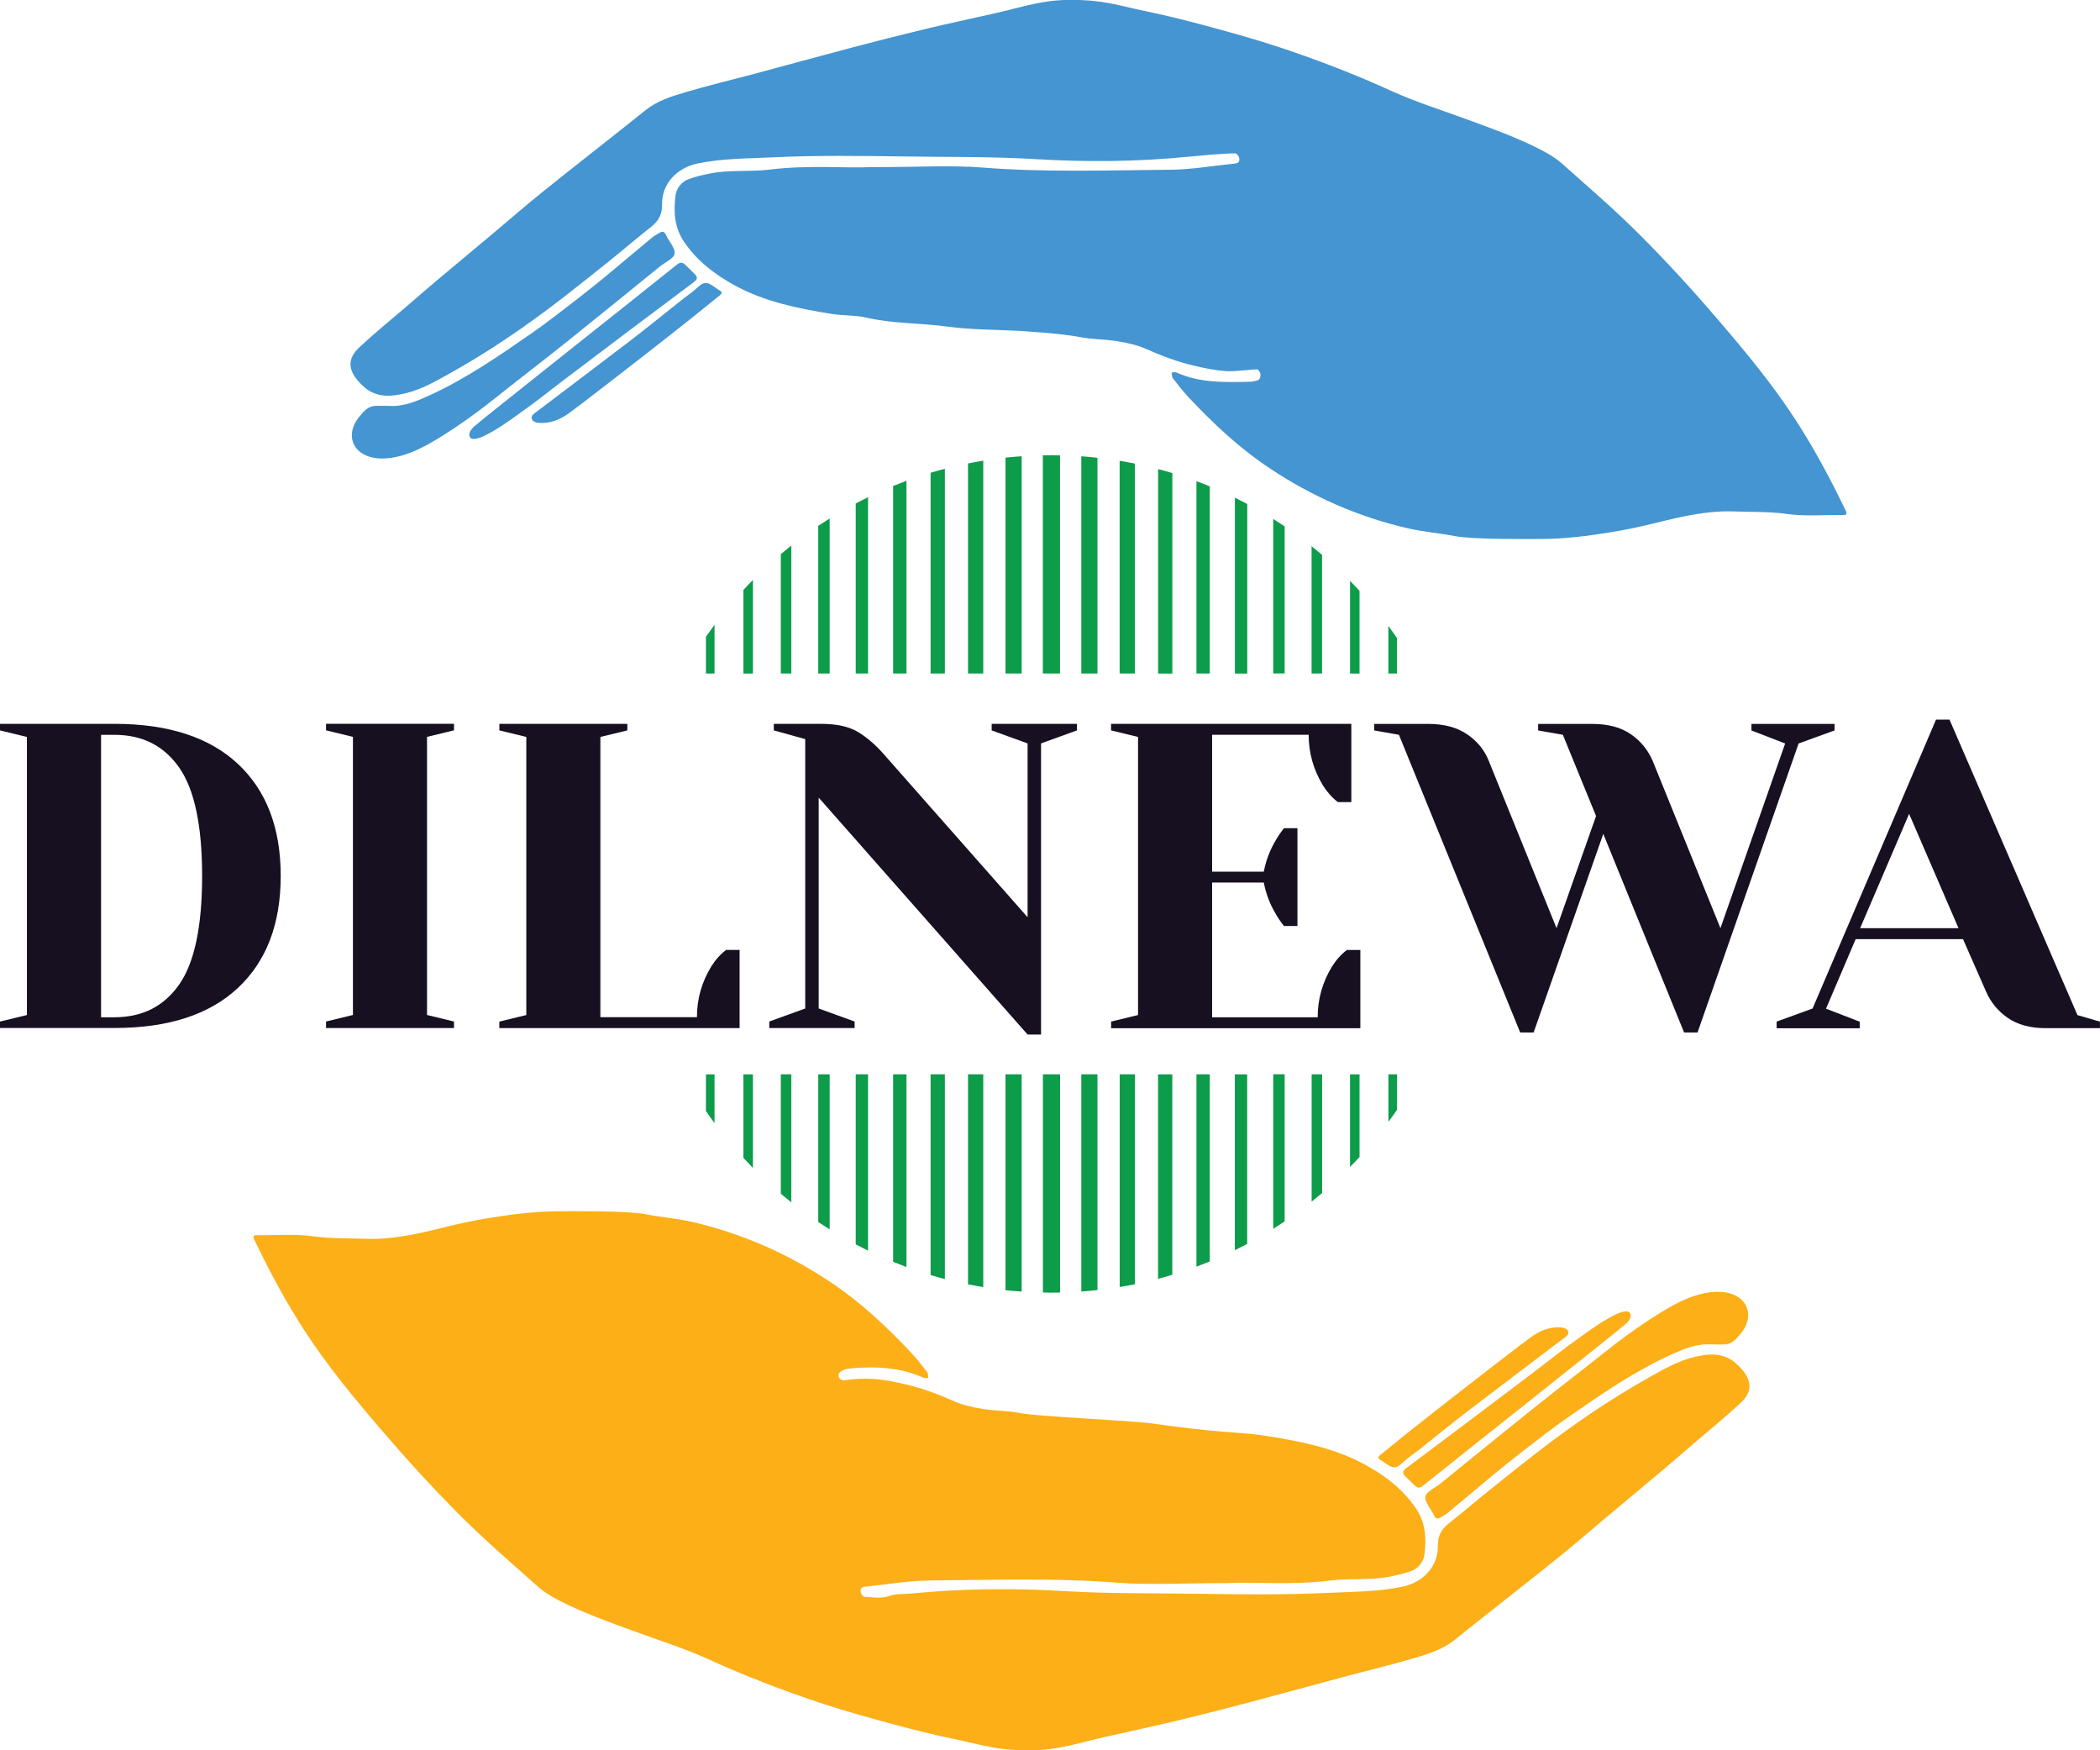 <?xml version="1.0" encoding="UTF-8"?><svg id="Layer_2" xmlns="http://www.w3.org/2000/svg" viewBox="0 0 340.16 283.46"><defs><style>.cls-1{fill:#0d9c4a;}.cls-2{fill:#4495d1;}.cls-3{fill:#fcaf17;}.cls-4{fill:#171021;}</style></defs><g id="Layer_1-2"><g><g><path class="cls-3" d="M198.81,256.39c-7.38,0-12.66,.34-17.89-.07-10.11-.8-20.22-.43-30.33-.35-3.52,.03-7.03,.66-10.54,1.01-.66,.06-.72,.52-.61,.96,.07,.27,.39,.67,.61,.68,1.29,.05,2.69,.31,3.84-.1,1.29-.46,2.52-.31,3.78-.44,8.25-.82,16.54-.89,24.78-.39,7.07,.43,14.13,.32,21.2,.43,7.1,.1,14.22,.2,21.31-.14,4.06-.2,8.17-.16,12.2-1,3.34-.69,5.8-3.3,5.74-6.55-.03-1.67,.55-2.74,1.78-3.71,2.22-1.74,4.35-3.59,6.55-5.35,2.54-2.05,5.09-4.08,7.67-6.08,5.93-4.6,12.11-8.82,18.68-12.47,2.18-1.21,4.36-2.44,6.82-3.04,2.48-.6,4.87-.77,6.92,1.14,2.53,2.35,2.75,4.34,.54,6.37-2.47,2.29-5.09,4.42-7.65,6.61-1.52,1.31-3.03,2.64-4.57,3.93-3.34,2.81-6.7,5.61-10.05,8.41-2.45,2.05-4.85,4.15-7.34,6.15-4.31,3.47-8.68,6.87-13.01,10.31-1.21,.96-2.42,1.93-3.63,2.9-1.94,1.56-4.27,2.27-6.58,2.95-3.51,1.04-7.08,1.89-10.62,2.83-5.44,1.46-10.87,2.95-16.31,4.39-3.89,1.03-7.79,2.02-11.7,2.96-3.83,.92-7.68,1.73-11.52,2.6-2.88,.65-5.72,1.53-8.64,1.92-2.42,.32-4.94,.29-7.38,.04-2.83-.28-5.62-1.1-8.41-1.67-3.21-.66-6.4-1.46-9.56-2.31-4.09-1.11-8.18-2.23-12.19-3.57-6.1-2.04-12.11-4.35-17.98-7.03-3.89-1.77-8.01-3.05-12.03-4.53-4.12-1.51-8.26-2.98-12.16-4.99-1.2-.62-2.39-1.33-3.39-2.22-4.24-3.77-8.55-7.48-12.56-11.49-4.33-4.33-8.49-8.87-12.48-13.52-4.55-5.29-9.02-10.66-12.82-16.53-3.03-4.68-5.66-9.58-8.07-14.61-.31-.66-.17-.77,.43-.77,3.04,.03,6.13-.24,9.12,.18,2.84,.4,5.65,.29,8.47,.4,4.32,.16,8.5-.81,12.64-1.84,2.45-.61,4.93-1.14,7.43-1.54,3.73-.6,7.45-1.08,11.24-1.08,1.62,0,10.97-.12,14.03,.48,2.46,.48,4.99,.67,7.46,1.23,8.14,1.87,15.63,5.18,22.56,9.81,4.82,3.22,9.01,7.15,12.96,11.35,.93,.99,1.77,2.07,2.61,3.15,.18,.23,.15,.62,.21,.93-.25,.02-.55,.13-.75,.03-3.87-1.76-7.98-1.9-12.06-1.51-.77,.07-1.46,.48-1.62,.72-.21,.32-.14,.74,.16,.98s.54,.22,.69,.2c1.83-.26,3.11-.28,4.62-.21,1.78,.09,3.56,.47,5.31,.88,2.71,.62,5.29,1.62,7.84,2.74,1.46,.64,3.07,.98,4.65,1.24,1.96,.32,4,.27,5.94,.65,3.03,.6,17.69,1.19,21.48,1.7,4.39,.6,7.53,1.05,13.2,1.46,1.86,.14,3.77,.3,5.67,.61,5.42,.88,10.78,1.95,15.65,4.62,3.2,1.75,6.07,3.94,8.17,7.01,1.6,2.34,1.75,4.95,1.4,7.58-.15,1.1-.94,2.16-2.1,2.6-1.08,.41-2.22,.66-3.36,.9-3.25,.67-6.59,.25-9.84,.66-6.24,.78-12.48,.17-16.59,.41Zm83.19-40.45c3.22-4-.43-8.89-8.54-5.7-3.8,1.5-9.79,5.79-12.99,8.34-4.11,3.27-8.28,6.46-12.38,9.74-4.96,3.97-9.88,7.99-14.82,11.99-.84,.68-2.28,1.29-2.38,2.08-.12,.93,.93,2,1.4,3.04,.26,.57,.56,.63,1.04,.33,.38-.24,.8-.43,1.14-.71,2.52-2.09,5.02-4.21,7.54-6.3,1.61-1.32,3.23-2.62,4.88-3.89,2.37-1.82,4.72-3.68,7.18-5.38,5.32-3.69,10.65-7.37,16.58-10.07,2.05-.93,4.12-1.82,6.46-1.68,2.7-.02,3.12,.4,4.88-1.78Zm-29.06-.95c-1.87-.17-3.5,.52-4.96,1.57-1.85,1.33-11.09,8.51-12.89,9.92-2.35,1.84-4.7,3.68-7.04,5.54-1.5,1.19-2.96,2.41-4.46,3.6-.42,.33-.43,.57,.03,.83,.76,.43,1.55,1.24,2.28,1.19,.74-.05,1.43-.94,2.14-1.47,.51-.38,1.02-.75,1.52-1.14,2.69-2.13,5.35-4.3,8.07-6.4,2.81-2.17,13.15-9.98,15.98-12.12,.18-.14,.37-.33,.41-.51,.15-.67-.51-.96-1.1-1.01Zm8.89-2.16c-2.08,1.01-3.59,2.09-5.45,3.42-4.13,2.95-3.84,2.87-7.88,5.93-6.9,5.23-13.82,10.43-20.75,15.62-.58,.43-.61,.78-.16,1.25,.53,.54,1.08,1.05,1.61,1.57,.48,.47,.88,.34,1.38-.06,5.53-4.43,11.08-8.84,16.63-13.24,5.47-4.34,6.72-5.37,12.19-9.71,1.33-1.05,2.65-2.12,3.95-3.21,.29-.25,1.02-.99,.72-1.67-.33-.74-1.87-.08-2.24,.1Z"/><path class="cls-2" d="M141.34,27.07c7.38,0,12.66-.34,17.89,.07,10.11,.8,20.22,.43,30.33,.35,3.52-.03,7.03-.66,10.54-1.01,.66-.06,.72-.52,.61-.96-.07-.27-.39-.67-.61-.68-1.29-.05-6.36,.42-7.62,.54-8.25,.82-16.54,.89-24.78,.39-7.07-.43-14.13-.32-21.2-.43-7.1-.1-14.22-.2-21.31,.14-4.06,.2-8.17,.16-12.2,1-3.34,.69-5.8,3.3-5.74,6.55,.03,1.67-.55,2.74-1.78,3.71-2.22,1.74-4.35,3.59-6.55,5.35-2.54,2.05-5.09,4.08-7.67,6.08-5.93,4.6-12.11,8.82-18.68,12.47-2.18,1.21-4.36,2.44-6.82,3.04-2.48,.6-4.87,.77-6.92-1.14-2.53-2.35-2.75-4.34-.54-6.37,2.47-2.29,5.09-4.42,7.65-6.61,1.52-1.31,3.03-2.64,4.57-3.93,3.34-2.81,6.7-5.61,10.05-8.41,2.45-2.05,4.85-4.15,7.34-6.15,4.31-3.47,8.68-6.87,13.01-10.31,1.21-.96,2.42-1.93,3.63-2.9,1.94-1.56,4.27-2.27,6.58-2.95,3.51-1.04,7.08-1.89,10.62-2.83,5.44-1.46,10.87-2.95,16.31-4.39,3.89-1.03,7.79-2.02,11.7-2.96,3.83-.92,7.68-1.73,11.52-2.6,2.88-.65,5.72-1.53,8.64-1.92,2.42-.32,4.94-.29,7.38-.04,2.83,.28,5.62,1.1,8.41,1.67,3.21,.66,6.4,1.46,9.56,2.31,4.09,1.11,8.18,2.23,12.19,3.57,6.1,2.04,12.11,4.35,17.98,7.03,3.89,1.77,8.01,3.05,12.03,4.53,4.12,1.51,8.26,2.98,12.16,4.99,1.2,.62,2.39,1.33,3.39,2.22,4.24,3.77,8.55,7.48,12.56,11.49,4.33,4.33,8.49,8.87,12.48,13.52,4.55,5.29,9.02,10.66,12.82,16.53,3.03,4.68,5.66,9.58,8.07,14.61,.31,.66,.17,.77-.43,.77-3.04-.03-6.13,.24-9.12-.18-2.84-.4-5.65-.29-8.47-.4-4.32-.16-8.5,.81-12.64,1.84-2.45,.61-4.93,1.14-7.43,1.54-3.73,.6-7.45,1.08-11.24,1.08-1.62,0-10.97,.12-14.03-.48-2.46-.48-4.99-.67-7.46-1.23-8.14-1.87-15.63-5.18-22.56-9.81-4.82-3.22-9.01-7.15-12.96-11.35-.93-.99-1.77-2.07-2.61-3.15-.18-.23-.15-.62-.21-.93,.25-.02,.55-.13,.75-.03,3.87,1.76,7.97,1.61,12.06,1.51,.37,0,1.24-.23,1.32-.32,.44-.51,.33-1.3-.22-1.67-.15-.1-3.43,.36-4.95,.28-1.78-.09-3.56-.47-5.31-.88-2.71-.62-5.29-1.62-7.84-2.74-1.46-.64-3.07-.98-4.65-1.24-1.96-.32-4-.27-5.94-.65-3.03-.6-9.71-1-9.99-1.02-3.83-.2-7.7-.17-11.49-.68-4.39-.6-8.84-.46-13.2-1.46-1.82-.42-3.77-.3-5.67-.61-5.42-.88-10.78-1.95-15.65-4.62-3.2-1.75-6.07-3.94-8.17-7.01-1.6-2.34-1.75-4.95-1.4-7.58,.15-1.1,.94-2.16,2.1-2.6,1.08-.41,2.22-.66,3.36-.9,3.25-.67,6.59-.25,9.84-.66,6.24-.78,12.48-.17,16.59-.41ZM58.16,67.53c-3.22,4,.43,8.89,8.54,5.7,3.8-1.5,9.79-5.79,12.99-8.34,4.11-3.27,8.28-6.46,12.38-9.74,4.96-3.97,9.88-7.99,14.82-11.99,.84-.68,2.28-1.29,2.38-2.08,.12-.93-.93-2-1.4-3.04-.26-.57-.56-.63-1.04-.33-.38,.24-.8,.43-1.14,.71-2.52,2.09-5.02,4.21-7.54,6.3-1.61,1.32-3.23,2.62-4.88,3.89-2.37,1.82-4.72,3.68-7.18,5.38-5.32,3.69-10.65,7.37-16.58,10.07-2.05,.93-4.12,1.82-6.46,1.68-2.7,.02-3.12-.4-4.88,1.78Zm29.06,.95c1.87,.17,3.5-.52,4.96-1.57,1.85-1.33,11.09-8.51,12.89-9.92,2.35-1.84,4.7-3.68,7.04-5.54,1.5-1.19,2.96-2.41,4.46-3.6,.42-.33,.43-.57-.03-.83-.76-.43-1.55-1.24-2.28-1.19-.74,.05-1.43,.94-2.14,1.47-.51,.38-1.02,.75-1.52,1.14-2.69,2.13-5.35,4.3-8.07,6.4-2.81,2.17-13.15,9.98-15.98,12.12-.18,.14-.37,.33-.41,.51-.15,.67,.51,.96,1.1,1.01Zm-8.89,2.16c2.08-1.01,3.59-2.09,5.45-3.42,4.13-2.95,3.84-2.87,7.88-5.93,6.9-5.23,13.82-10.43,20.75-15.62,.58-.43,.61-.78,.16-1.25-.53-.54-1.08-1.05-1.61-1.57-.48-.47-.88-.34-1.38,.06-5.53,4.43-11.08,8.84-16.63,13.24-5.47,4.34-6.72,5.37-12.19,9.71-1.33,1.05-2.65,2.12-3.95,3.21-.29,.25-1.02,.99-.72,1.67,.33,.74,1.87,.08,2.24-.1Z"/><g><path class="cls-1" d="M153.05,109.08v-33.16c-.78,.2-1.55,.42-2.31,.65v32.51h2.31Z"/><path class="cls-1" d="M159.27,109.08v-34.47c-.83,.13-1.65,.28-2.47,.45v34.02h2.47Z"/><path class="cls-1" d="M165.49,109.08v-35.19c-.88,.06-1.75,.14-2.62,.23v34.96h2.62Z"/><path class="cls-1" d="M146.83,109.08v-31.21c-.73,.27-1.44,.55-2.16,.84v30.37h2.16Z"/><path class="cls-1" d="M134.39,109.08v-25.11c-.62,.39-1.24,.79-1.85,1.19v23.92h1.85Z"/><path class="cls-1" d="M121.96,109.08v-15.15c-.52,.53-1.04,1.07-1.54,1.62v13.54h1.54Z"/><path class="cls-1" d="M140.61,109.08v-28.56c-.67,.33-1.34,.67-2,1.02v27.54h2Z"/><path class="cls-1" d="M128.18,109.08v-20.73c-.57,.45-1.14,.92-1.7,1.39v19.34h1.7Z"/><path class="cls-1" d="M171.7,109.08v-35.34c-.49-.01-.97-.02-1.46-.02-.44,0-.88,0-1.32,.02v35.34h2.78Z"/><path class="cls-1" d="M220.22,109.08v-13.38c-.5-.55-1.02-1.09-1.54-1.62v15.01h1.54Z"/><path class="cls-1" d="M214.15,109.08v-19.22c-.56-.47-1.12-.94-1.7-1.4v20.62h1.7Z"/><path class="cls-1" d="M208.09,109.08v-23.83c-.61-.41-1.23-.81-1.85-1.2v25.02h1.85Z"/><path class="cls-1" d="M226.28,109.08v-5.74c-.45-.66-.91-1.31-1.39-1.96v7.7h1.39Z"/><path class="cls-1" d="M202.03,109.08v-27.46c-.66-.35-1.33-.69-2-1.02v28.49h2Z"/><path class="cls-1" d="M183.83,109.08v-34c-.82-.17-1.64-.31-2.47-.45v34.45h2.47Z"/><path class="cls-1" d="M177.77,109.08v-34.94c-.87-.1-1.74-.18-2.62-.24v35.18h2.62Z"/><path class="cls-1" d="M189.9,109.08v-32.46c-.77-.23-1.54-.45-2.31-.65v33.12h2.31Z"/><path class="cls-1" d="M195.96,109.08v-30.31c-.71-.29-1.43-.58-2.16-.84v31.15h2.16Z"/><path class="cls-1" d="M115.74,109.08v-7.89c-.47,.64-.94,1.29-1.39,1.94v5.95h1.39Z"/><path class="cls-1" d="M187.58,173.99v33.12c.78-.2,1.55-.42,2.31-.65v-32.46h-2.31Z"/><path class="cls-1" d="M200.02,173.99v28.49c.67-.33,1.34-.67,2-1.02v-27.46h-2Z"/><path class="cls-1" d="M193.8,173.99v31.15c.73-.27,1.44-.55,2.16-.84v-30.31h-2.16Z"/><path class="cls-1" d="M181.37,173.99v34.45c.83-.14,1.65-.28,2.47-.45v-34h-2.47Z"/><path class="cls-1" d="M175.15,173.99v35.18c.88-.06,1.75-.14,2.62-.24v-34.94h-2.62Z"/><path class="cls-1" d="M218.68,173.99v15.01c.52-.53,1.04-1.07,1.54-1.62v-13.38h-1.54Z"/><path class="cls-1" d="M224.9,173.99v7.7c.47-.64,.94-1.29,1.39-1.96v-5.74h-1.39Z"/><path class="cls-1" d="M212.46,173.99v20.62c.57-.46,1.14-.92,1.7-1.4v-19.22h-1.7Z"/><path class="cls-1" d="M206.24,173.99v25.02c.62-.39,1.24-.79,1.85-1.2v-23.83h-1.85Z"/><path class="cls-1" d="M168.93,173.99v35.34c.44,0,.88,.02,1.32,.02,.49,0,.97,0,1.46-.02v-35.34h-2.78Z"/><path class="cls-1" d="M126.48,173.99v19.34c.56,.47,1.12,.94,1.7,1.39v-20.73h-1.7Z"/><path class="cls-1" d="M138.61,173.99v27.54c.66,.35,1.33,.69,2,1.02v-28.56h-2Z"/><path class="cls-1" d="M132.54,173.99v23.92c.61,.41,1.23,.81,1.85,1.19v-25.11h-1.85Z"/><path class="cls-1" d="M120.42,173.99v13.54c.51,.55,1.02,1.09,1.54,1.62v-15.15h-1.54Z"/><path class="cls-1" d="M162.87,173.99v34.96c.87,.09,1.74,.17,2.62,.23v-35.19h-2.62Z"/><path class="cls-1" d="M144.67,173.99v30.37c.71,.29,1.43,.57,2.16,.84v-31.21h-2.16Z"/><path class="cls-1" d="M156.8,173.99v34.02c.82,.16,1.64,.31,2.47,.45v-34.47h-2.47Z"/><path class="cls-1" d="M114.35,173.99v5.95c.45,.66,.91,1.31,1.39,1.95v-7.89h-1.39Z"/><path class="cls-1" d="M150.74,173.99v32.51c.77,.23,1.54,.45,2.31,.65v-33.16h-2.31Z"/></g></g><g><path class="cls-4" d="M0,165.45l4.36-1.06v-45.04l-4.36-1.06v-1.06H18.55c8.68,0,15.34,2.16,19.97,6.47,4.63,4.32,6.95,10.37,6.95,18.16s-2.32,13.84-6.95,18.16c-4.63,4.32-11.29,6.47-19.97,6.47H0v-1.06Zm18.55-.7c4.51,0,8-1.77,10.48-5.31,2.47-3.54,3.71-9.4,3.71-17.56s-1.24-14.02-3.71-17.56c-2.47-3.54-5.97-5.31-10.48-5.31h-2.18v45.75h2.18Z"/><path class="cls-4" d="M52.81,166.5v-1.06l4.36-1.06v-45.04l-4.36-1.06v-1.06h20.73v1.06l-4.37,1.06v45.04l4.37,1.06v1.06h-20.73Z"/><path class="cls-4" d="M80.89,165.45l4.36-1.06v-45.04l-4.36-1.06v-1.06h20.73v1.06l-4.37,1.06v45.39h15.64c0-2.96,.78-5.7,2.33-8.23,.68-1.08,1.48-1.97,2.4-2.67h2.18v12.67h-38.92v-1.06Z"/><path class="cls-4" d="M132.61,129.2v34.13l5.82,2.11v1.06h-13.82v-1.06l5.82-2.11v-43.63l-5.09-1.41v-1.06h7.64c2.57,0,4.58,.45,6.04,1.34,1.45,.89,2.84,2.09,4.15,3.59l23.28,26.39v-28.15l-5.82-2.11v-1.06h13.82v1.06l-5.82,2.11v47.15h-2.18l-33.83-38.36Z"/><path class="cls-4" d="M179.97,165.45l4.37-1.06v-45.04l-4.37-1.06v-1.06h38.92v12.67h-2.18c-.92-.7-1.72-1.59-2.4-2.67-1.55-2.53-2.33-5.28-2.33-8.23h-15.64v22.17h8.37c.34-1.78,.97-3.45,1.89-5,.39-.7,.85-1.38,1.38-2.04h2.18v15.84h-2.18c-.53-.66-.99-1.34-1.38-2.04-.92-1.55-1.55-3.21-1.89-5h-8.37v21.82h17.1c0-2.96,.78-5.7,2.33-8.23,.68-1.08,1.48-1.97,2.4-2.67h2.18v12.67h-40.37v-1.06Z"/><path class="cls-4" d="M226.6,119l-4-.7v-1.06h8.73c2.57,0,4.68,.56,6.33,1.69,1.65,1.13,2.81,2.56,3.49,4.29l10.98,27.1,6.4-18.16-5.38-13.16-4-.7v-1.06h8.73c2.57,0,4.66,.55,6.26,1.65,1.6,1.1,2.79,2.55,3.56,4.33l10.98,27.1,10.48-29.91-5.46-2.11v-1.06h13.46v1.06l-5.82,2.11-16.37,46.8h-2.18l-13.09-32.16-11.28,32.16h-2.18l-19.64-48.21Z"/><path class="cls-4" d="M287.78,165.45l5.82-2.11,20-46.8h2.18l20.73,47.86,3.64,1.06v1.06h-8.73c-2.52,0-4.58-.55-6.18-1.65-1.6-1.1-2.79-2.54-3.56-4.33l-3.71-8.44h-17.39l-4.8,11.26,5.46,2.11v1.06h-13.46v-1.06Zm13.53-15.13h15.93l-8-18.51-7.93,18.51Z"/></g></g></g></svg>